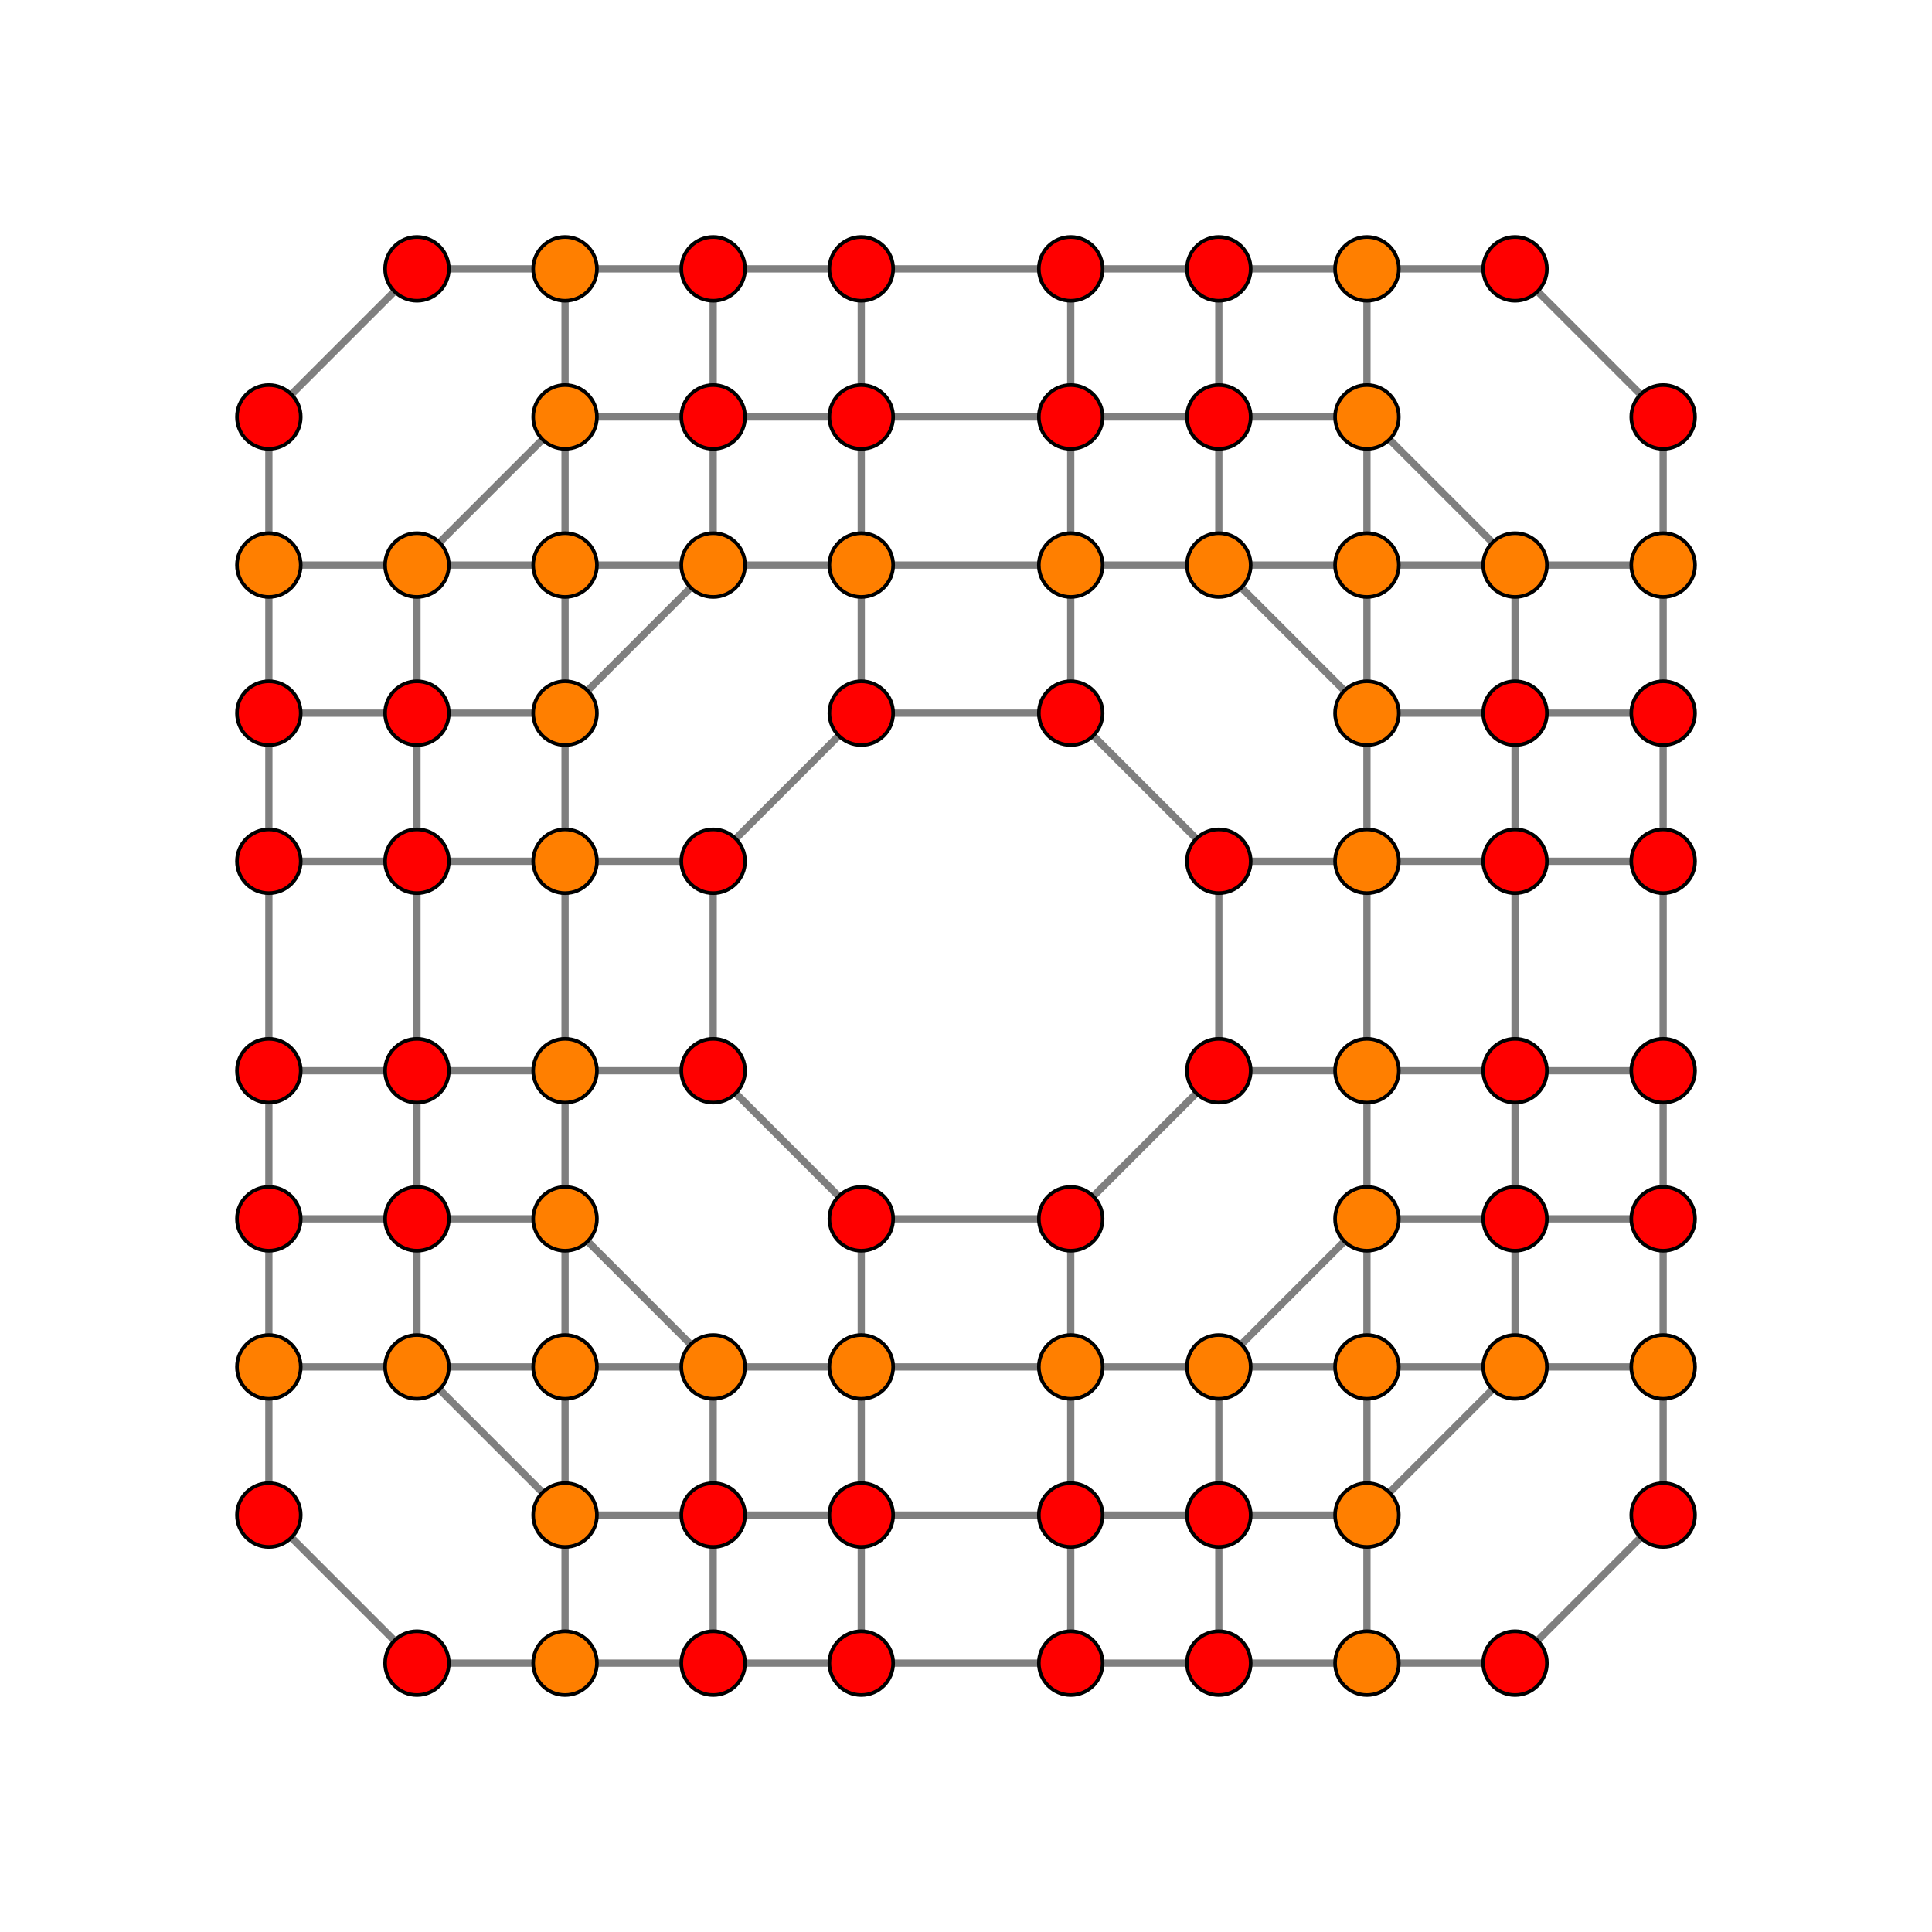 <?xml version="1.0" encoding="UTF-8" standalone="no"?>
<svg
xmlns="http://www.w3.org/2000/svg"
version="1.0"
width="1600" height="1600"
id="6-cube_t01245_B2.svg">
<g style="stroke:#000000;stroke-width:6.0;stroke-opacity:0.50;">
<line x1="1377.345" y1="1254.691" x2="1377.345" y2="1254.691"/>
<line x1="1377.345" y1="1254.691" x2="1377.345" y2="1132.037"/>
<line x1="1377.345" y1="1254.691" x2="1254.691" y2="1377.345"/>
<line x1="222.655" y1="1254.691" x2="222.655" y2="1254.691"/>
<line x1="222.655" y1="1254.691" x2="222.655" y2="1132.037"/>
<line x1="222.655" y1="1254.691" x2="345.309" y2="1377.345"/>
<line x1="1377.345" y1="345.309" x2="1377.345" y2="345.309"/>
<line x1="1377.345" y1="345.309" x2="1377.345" y2="467.963"/>
<line x1="1377.345" y1="345.309" x2="1254.691" y2="222.655"/>
<line x1="222.655" y1="345.309" x2="222.655" y2="345.309"/>
<line x1="222.655" y1="345.309" x2="222.655" y2="467.963"/>
<line x1="222.655" y1="345.309" x2="345.309" y2="222.655"/>
<line x1="1377.345" y1="1132.037" x2="1377.345" y2="1132.037"/>
<line x1="1377.345" y1="1132.037" x2="1377.345" y2="1009.383"/>
<line x1="1377.345" y1="1132.037" x2="1254.691" y2="1132.037"/>
<line x1="222.655" y1="1132.037" x2="222.655" y2="1132.037"/>
<line x1="222.655" y1="1132.037" x2="222.655" y2="1009.383"/>
<line x1="222.655" y1="1132.037" x2="345.309" y2="1132.037"/>
<line x1="1377.345" y1="467.963" x2="1377.345" y2="467.963"/>
<line x1="1377.345" y1="467.963" x2="1377.345" y2="590.617"/>
<line x1="1377.345" y1="467.963" x2="1254.691" y2="467.963"/>
<line x1="222.655" y1="467.963" x2="222.655" y2="467.963"/>
<line x1="222.655" y1="467.963" x2="222.655" y2="590.617"/>
<line x1="222.655" y1="467.963" x2="345.309" y2="467.963"/>
<line x1="1377.345" y1="1009.383" x2="1377.345" y2="1009.383"/>
<line x1="1377.345" y1="1009.383" x2="1377.345" y2="886.729"/>
<line x1="1377.345" y1="1009.383" x2="1254.691" y2="1009.383"/>
<line x1="222.655" y1="1009.383" x2="222.655" y2="1009.383"/>
<line x1="222.655" y1="1009.383" x2="222.655" y2="886.729"/>
<line x1="222.655" y1="1009.383" x2="345.309" y2="1009.383"/>
<line x1="1377.345" y1="590.617" x2="1377.345" y2="590.617"/>
<line x1="1377.345" y1="590.617" x2="1377.345" y2="713.271"/>
<line x1="1377.345" y1="590.617" x2="1254.691" y2="590.617"/>
<line x1="222.655" y1="590.617" x2="222.655" y2="590.617"/>
<line x1="222.655" y1="590.617" x2="222.655" y2="713.271"/>
<line x1="222.655" y1="590.617" x2="345.309" y2="590.617"/>
<line x1="1377.345" y1="886.729" x2="1377.345" y2="713.271"/>
<line x1="1377.345" y1="886.729" x2="1377.345" y2="886.729"/>
<line x1="1377.345" y1="886.729" x2="1254.691" y2="886.729"/>
<line x1="222.655" y1="886.729" x2="222.655" y2="713.271"/>
<line x1="222.655" y1="886.729" x2="222.655" y2="886.729"/>
<line x1="222.655" y1="886.729" x2="345.309" y2="886.729"/>
<line x1="1377.345" y1="713.271" x2="1377.345" y2="713.271"/>
<line x1="1377.345" y1="713.271" x2="1254.691" y2="713.271"/>
<line x1="222.655" y1="713.271" x2="222.655" y2="713.271"/>
<line x1="222.655" y1="713.271" x2="345.309" y2="713.271"/>
<line x1="1254.691" y1="1377.345" x2="1254.691" y2="1377.345"/>
<line x1="1254.691" y1="1377.345" x2="1132.037" y2="1377.345"/>
<line x1="345.309" y1="1377.345" x2="345.309" y2="1377.345"/>
<line x1="345.309" y1="1377.345" x2="467.963" y2="1377.345"/>
<line x1="1254.691" y1="222.655" x2="1254.691" y2="222.655"/>
<line x1="1254.691" y1="222.655" x2="1132.037" y2="222.655"/>
<line x1="345.309" y1="222.655" x2="345.309" y2="222.655"/>
<line x1="345.309" y1="222.655" x2="467.963" y2="222.655"/>
<line x1="1254.691" y1="1132.037" x2="1254.691" y2="1132.037"/>
<line x1="1254.691" y1="1132.037" x2="1254.691" y2="1009.383"/>
<line x1="1254.691" y1="1132.037" x2="1132.037" y2="1254.691"/>
<line x1="1254.691" y1="1132.037" x2="1132.037" y2="1132.037"/>
<line x1="345.309" y1="1132.037" x2="345.309" y2="1132.037"/>
<line x1="345.309" y1="1132.037" x2="345.309" y2="1009.383"/>
<line x1="345.309" y1="1132.037" x2="467.963" y2="1254.691"/>
<line x1="345.309" y1="1132.037" x2="467.963" y2="1132.037"/>
<line x1="1254.691" y1="467.963" x2="1254.691" y2="467.963"/>
<line x1="1254.691" y1="467.963" x2="1254.691" y2="590.617"/>
<line x1="1254.691" y1="467.963" x2="1132.037" y2="345.309"/>
<line x1="1254.691" y1="467.963" x2="1132.037" y2="467.963"/>
<line x1="345.309" y1="467.963" x2="345.309" y2="467.963"/>
<line x1="345.309" y1="467.963" x2="345.309" y2="590.617"/>
<line x1="345.309" y1="467.963" x2="467.963" y2="345.309"/>
<line x1="345.309" y1="467.963" x2="467.963" y2="467.963"/>
<line x1="1254.691" y1="1009.383" x2="1254.691" y2="1009.383"/>
<line x1="1254.691" y1="1009.383" x2="1254.691" y2="886.729"/>
<line x1="1254.691" y1="1009.383" x2="1132.037" y2="1009.383"/>
<line x1="345.309" y1="1009.383" x2="345.309" y2="1009.383"/>
<line x1="345.309" y1="1009.383" x2="345.309" y2="886.729"/>
<line x1="345.309" y1="1009.383" x2="467.963" y2="1009.383"/>
<line x1="1254.691" y1="590.617" x2="1254.691" y2="590.617"/>
<line x1="1254.691" y1="590.617" x2="1254.691" y2="713.271"/>
<line x1="1254.691" y1="590.617" x2="1132.037" y2="590.617"/>
<line x1="345.309" y1="590.617" x2="345.309" y2="590.617"/>
<line x1="345.309" y1="590.617" x2="345.309" y2="713.271"/>
<line x1="345.309" y1="590.617" x2="467.963" y2="590.617"/>
<line x1="1254.691" y1="886.729" x2="1254.691" y2="713.271"/>
<line x1="1254.691" y1="886.729" x2="1254.691" y2="886.729"/>
<line x1="1254.691" y1="886.729" x2="1132.037" y2="886.729"/>
<line x1="345.309" y1="886.729" x2="345.309" y2="713.271"/>
<line x1="345.309" y1="886.729" x2="345.309" y2="886.729"/>
<line x1="345.309" y1="886.729" x2="467.963" y2="886.729"/>
<line x1="1254.691" y1="713.271" x2="1254.691" y2="713.271"/>
<line x1="1254.691" y1="713.271" x2="1132.037" y2="713.271"/>
<line x1="345.309" y1="713.271" x2="345.309" y2="713.271"/>
<line x1="345.309" y1="713.271" x2="467.963" y2="713.271"/>
<line x1="1132.037" y1="1377.345" x2="1132.037" y2="1377.345"/>
<line x1="1132.037" y1="1377.345" x2="1132.037" y2="1254.691"/>
<line x1="1132.037" y1="1377.345" x2="1009.383" y2="1377.345"/>
<line x1="467.963" y1="1377.345" x2="467.963" y2="1377.345"/>
<line x1="467.963" y1="1377.345" x2="467.963" y2="1254.691"/>
<line x1="467.963" y1="1377.345" x2="590.617" y2="1377.345"/>
<line x1="1132.037" y1="222.655" x2="1132.037" y2="222.655"/>
<line x1="1132.037" y1="222.655" x2="1132.037" y2="345.309"/>
<line x1="1132.037" y1="222.655" x2="1009.383" y2="222.655"/>
<line x1="467.963" y1="222.655" x2="467.963" y2="222.655"/>
<line x1="467.963" y1="222.655" x2="467.963" y2="345.309"/>
<line x1="467.963" y1="222.655" x2="590.617" y2="222.655"/>
<line x1="1132.037" y1="1254.691" x2="1132.037" y2="1254.691"/>
<line x1="1132.037" y1="1254.691" x2="1132.037" y2="1132.037"/>
<line x1="1132.037" y1="1254.691" x2="1009.383" y2="1254.691"/>
<line x1="467.963" y1="1254.691" x2="467.963" y2="1254.691"/>
<line x1="467.963" y1="1254.691" x2="467.963" y2="1132.037"/>
<line x1="467.963" y1="1254.691" x2="590.617" y2="1254.691"/>
<line x1="1132.037" y1="345.309" x2="1132.037" y2="345.309"/>
<line x1="1132.037" y1="345.309" x2="1132.037" y2="467.963"/>
<line x1="1132.037" y1="345.309" x2="1009.383" y2="345.309"/>
<line x1="467.963" y1="345.309" x2="467.963" y2="345.309"/>
<line x1="467.963" y1="345.309" x2="467.963" y2="467.963"/>
<line x1="467.963" y1="345.309" x2="590.617" y2="345.309"/>
<line x1="1132.037" y1="1132.037" x2="1132.037" y2="1132.037"/>
<line x1="1132.037" y1="1132.037" x2="1132.037" y2="1009.383"/>
<line x1="1132.037" y1="1132.037" x2="1009.383" y2="1132.037"/>
<line x1="467.963" y1="1132.037" x2="467.963" y2="1132.037"/>
<line x1="467.963" y1="1132.037" x2="467.963" y2="1009.383"/>
<line x1="467.963" y1="1132.037" x2="590.617" y2="1132.037"/>
<line x1="1132.037" y1="467.963" x2="1132.037" y2="467.963"/>
<line x1="1132.037" y1="467.963" x2="1132.037" y2="590.617"/>
<line x1="1132.037" y1="467.963" x2="1009.383" y2="467.963"/>
<line x1="467.963" y1="467.963" x2="467.963" y2="467.963"/>
<line x1="467.963" y1="467.963" x2="467.963" y2="590.617"/>
<line x1="467.963" y1="467.963" x2="590.617" y2="467.963"/>
<line x1="1132.037" y1="1009.383" x2="1132.037" y2="1009.383"/>
<line x1="1132.037" y1="1009.383" x2="1132.037" y2="886.729"/>
<line x1="1132.037" y1="1009.383" x2="1009.383" y2="1132.037"/>
<line x1="467.963" y1="1009.383" x2="467.963" y2="1009.383"/>
<line x1="467.963" y1="1009.383" x2="467.963" y2="886.729"/>
<line x1="467.963" y1="1009.383" x2="590.617" y2="1132.037"/>
<line x1="1132.037" y1="590.617" x2="1132.037" y2="590.617"/>
<line x1="1132.037" y1="590.617" x2="1132.037" y2="713.271"/>
<line x1="1132.037" y1="590.617" x2="1009.383" y2="467.963"/>
<line x1="467.963" y1="590.617" x2="467.963" y2="590.617"/>
<line x1="467.963" y1="590.617" x2="467.963" y2="713.271"/>
<line x1="467.963" y1="590.617" x2="590.617" y2="467.963"/>
<line x1="1132.037" y1="886.729" x2="1132.037" y2="713.271"/>
<line x1="1132.037" y1="886.729" x2="1132.037" y2="886.729"/>
<line x1="1132.037" y1="886.729" x2="1009.383" y2="886.729"/>
<line x1="467.963" y1="886.729" x2="467.963" y2="713.271"/>
<line x1="467.963" y1="886.729" x2="467.963" y2="886.729"/>
<line x1="467.963" y1="886.729" x2="590.617" y2="886.729"/>
<line x1="1132.037" y1="713.271" x2="1132.037" y2="713.271"/>
<line x1="1132.037" y1="713.271" x2="1009.383" y2="713.271"/>
<line x1="467.963" y1="713.271" x2="467.963" y2="713.271"/>
<line x1="467.963" y1="713.271" x2="590.617" y2="713.271"/>
<line x1="1009.383" y1="1377.345" x2="1009.383" y2="1377.345"/>
<line x1="1009.383" y1="1377.345" x2="1009.383" y2="1254.691"/>
<line x1="1009.383" y1="1377.345" x2="886.729" y2="1377.345"/>
<line x1="590.617" y1="1377.345" x2="590.617" y2="1377.345"/>
<line x1="590.617" y1="1377.345" x2="590.617" y2="1254.691"/>
<line x1="590.617" y1="1377.345" x2="713.271" y2="1377.345"/>
<line x1="1009.383" y1="222.655" x2="1009.383" y2="222.655"/>
<line x1="1009.383" y1="222.655" x2="1009.383" y2="345.309"/>
<line x1="1009.383" y1="222.655" x2="886.729" y2="222.655"/>
<line x1="590.617" y1="222.655" x2="590.617" y2="222.655"/>
<line x1="590.617" y1="222.655" x2="590.617" y2="345.309"/>
<line x1="590.617" y1="222.655" x2="713.271" y2="222.655"/>
<line x1="1009.383" y1="1254.691" x2="1009.383" y2="1254.691"/>
<line x1="1009.383" y1="1254.691" x2="1009.383" y2="1132.037"/>
<line x1="1009.383" y1="1254.691" x2="886.729" y2="1254.691"/>
<line x1="590.617" y1="1254.691" x2="590.617" y2="1254.691"/>
<line x1="590.617" y1="1254.691" x2="590.617" y2="1132.037"/>
<line x1="590.617" y1="1254.691" x2="713.271" y2="1254.691"/>
<line x1="1009.383" y1="345.309" x2="1009.383" y2="345.309"/>
<line x1="1009.383" y1="345.309" x2="1009.383" y2="467.963"/>
<line x1="1009.383" y1="345.309" x2="886.729" y2="345.309"/>
<line x1="590.617" y1="345.309" x2="590.617" y2="345.309"/>
<line x1="590.617" y1="345.309" x2="590.617" y2="467.963"/>
<line x1="590.617" y1="345.309" x2="713.271" y2="345.309"/>
<line x1="1009.383" y1="1132.037" x2="1009.383" y2="1132.037"/>
<line x1="1009.383" y1="1132.037" x2="886.729" y2="1132.037"/>
<line x1="590.617" y1="1132.037" x2="590.617" y2="1132.037"/>
<line x1="590.617" y1="1132.037" x2="713.271" y2="1132.037"/>
<line x1="1009.383" y1="467.963" x2="1009.383" y2="467.963"/>
<line x1="1009.383" y1="467.963" x2="886.729" y2="467.963"/>
<line x1="590.617" y1="467.963" x2="590.617" y2="467.963"/>
<line x1="590.617" y1="467.963" x2="713.271" y2="467.963"/>
<line x1="1009.383" y1="886.729" x2="1009.383" y2="713.271"/>
<line x1="1009.383" y1="886.729" x2="1009.383" y2="886.729"/>
<line x1="1009.383" y1="886.729" x2="886.729" y2="1009.383"/>
<line x1="590.617" y1="886.729" x2="590.617" y2="713.271"/>
<line x1="590.617" y1="886.729" x2="590.617" y2="886.729"/>
<line x1="590.617" y1="886.729" x2="713.271" y2="1009.383"/>
<line x1="1009.383" y1="713.271" x2="1009.383" y2="713.271"/>
<line x1="1009.383" y1="713.271" x2="886.729" y2="590.617"/>
<line x1="590.617" y1="713.271" x2="590.617" y2="713.271"/>
<line x1="590.617" y1="713.271" x2="713.271" y2="590.617"/>
<line x1="886.729" y1="1377.345" x2="713.271" y2="1377.345"/>
<line x1="886.729" y1="1377.345" x2="886.729" y2="1377.345"/>
<line x1="886.729" y1="1377.345" x2="886.729" y2="1254.691"/>
<line x1="713.271" y1="1377.345" x2="713.271" y2="1377.345"/>
<line x1="713.271" y1="1377.345" x2="713.271" y2="1254.691"/>
<line x1="886.729" y1="222.655" x2="713.271" y2="222.655"/>
<line x1="886.729" y1="222.655" x2="886.729" y2="222.655"/>
<line x1="886.729" y1="222.655" x2="886.729" y2="345.309"/>
<line x1="713.271" y1="222.655" x2="713.271" y2="222.655"/>
<line x1="713.271" y1="222.655" x2="713.271" y2="345.309"/>
<line x1="886.729" y1="1254.691" x2="713.271" y2="1254.691"/>
<line x1="886.729" y1="1254.691" x2="886.729" y2="1254.691"/>
<line x1="886.729" y1="1254.691" x2="886.729" y2="1132.037"/>
<line x1="713.271" y1="1254.691" x2="713.271" y2="1254.691"/>
<line x1="713.271" y1="1254.691" x2="713.271" y2="1132.037"/>
<line x1="886.729" y1="345.309" x2="713.271" y2="345.309"/>
<line x1="886.729" y1="345.309" x2="886.729" y2="345.309"/>
<line x1="886.729" y1="345.309" x2="886.729" y2="467.963"/>
<line x1="713.271" y1="345.309" x2="713.271" y2="345.309"/>
<line x1="713.271" y1="345.309" x2="713.271" y2="467.963"/>
<line x1="886.729" y1="1132.037" x2="713.271" y2="1132.037"/>
<line x1="886.729" y1="1132.037" x2="886.729" y2="1132.037"/>
<line x1="886.729" y1="1132.037" x2="886.729" y2="1009.383"/>
<line x1="713.271" y1="1132.037" x2="713.271" y2="1132.037"/>
<line x1="713.271" y1="1132.037" x2="713.271" y2="1009.383"/>
<line x1="886.729" y1="467.963" x2="713.271" y2="467.963"/>
<line x1="886.729" y1="467.963" x2="886.729" y2="467.963"/>
<line x1="886.729" y1="467.963" x2="886.729" y2="590.617"/>
<line x1="713.271" y1="467.963" x2="713.271" y2="467.963"/>
<line x1="713.271" y1="467.963" x2="713.271" y2="590.617"/>
<line x1="886.729" y1="1009.383" x2="713.271" y2="1009.383"/>
<line x1="886.729" y1="1009.383" x2="886.729" y2="1009.383"/>
<line x1="713.271" y1="1009.383" x2="713.271" y2="1009.383"/>
<line x1="886.729" y1="590.617" x2="713.271" y2="590.617"/>
<line x1="886.729" y1="590.617" x2="886.729" y2="590.617"/>
<line x1="713.271" y1="590.617" x2="713.271" y2="590.617"/>
</g>
<g style="stroke:#000000;stroke-width:3.0;fill:#ff0000">
<circle cx="1377.345" cy="1254.691" r="26.4"/>
<circle cx="222.655" cy="1254.691" r="26.4"/>
<circle cx="1377.345" cy="345.309" r="26.4"/>
<circle cx="222.655" cy="345.309" r="26.4"/>
<circle cx="1377.345" cy="1009.383" r="26.4"/>
<circle cx="222.655" cy="1009.383" r="26.4"/>
<circle cx="1377.345" cy="590.617" r="26.4"/>
<circle cx="222.655" cy="590.617" r="26.4"/>
<circle cx="1377.345" cy="886.729" r="26.4"/>
<circle cx="222.655" cy="886.729" r="26.4"/>
<circle cx="1377.345" cy="713.271" r="26.4"/>
<circle cx="222.655" cy="713.271" r="26.4"/>
<circle cx="1254.691" cy="1377.345" r="26.4"/>
<circle cx="345.309" cy="1377.345" r="26.4"/>
<circle cx="1254.691" cy="222.655" r="26.4"/>
<circle cx="345.309" cy="222.655" r="26.4"/>
<circle cx="1254.691" cy="1009.383" r="26.4"/>
<circle cx="345.309" cy="1009.383" r="26.4"/>
<circle cx="1254.691" cy="590.617" r="26.4"/>
<circle cx="345.309" cy="590.617" r="26.4"/>
<circle cx="1254.691" cy="886.729" r="26.4"/>
<circle cx="345.309" cy="886.729" r="26.4"/>
<circle cx="1254.691" cy="713.271" r="26.4"/>
<circle cx="345.309" cy="713.271" r="26.4"/>
<circle cx="1009.383" cy="1377.345" r="26.4"/>
<circle cx="590.617" cy="1377.345" r="26.4"/>
<circle cx="1009.383" cy="222.655" r="26.4"/>
<circle cx="590.617" cy="222.655" r="26.4"/>
<circle cx="1009.383" cy="1254.691" r="26.4"/>
<circle cx="590.617" cy="1254.691" r="26.4"/>
<circle cx="1009.383" cy="345.309" r="26.4"/>
<circle cx="590.617" cy="345.309" r="26.4"/>
<circle cx="1009.383" cy="886.729" r="26.4"/>
<circle cx="590.617" cy="886.729" r="26.4"/>
<circle cx="1009.383" cy="713.271" r="26.4"/>
<circle cx="590.617" cy="713.271" r="26.4"/>
<circle cx="886.729" cy="1377.345" r="26.4"/>
<circle cx="713.271" cy="1377.345" r="26.4"/>
<circle cx="886.729" cy="222.655" r="26.4"/>
<circle cx="713.271" cy="222.655" r="26.4"/>
<circle cx="886.729" cy="1254.691" r="26.4"/>
<circle cx="713.271" cy="1254.691" r="26.4"/>
<circle cx="886.729" cy="345.309" r="26.4"/>
<circle cx="713.271" cy="345.309" r="26.4"/>
<circle cx="886.729" cy="1009.383" r="26.4"/>
<circle cx="713.271" cy="1009.383" r="26.4"/>
<circle cx="886.729" cy="590.617" r="26.4"/>
<circle cx="713.271" cy="590.617" r="26.4"/>
</g>
<g style="stroke:#000000;stroke-width:3.0;fill:#ff7f00">
<circle cx="1377.345" cy="1132.037" r="26.4"/>
<circle cx="222.655" cy="1132.037" r="26.4"/>
<circle cx="1377.345" cy="467.963" r="26.4"/>
<circle cx="222.655" cy="467.963" r="26.4"/>
<circle cx="1254.691" cy="1132.037" r="26.4"/>
<circle cx="345.309" cy="1132.037" r="26.4"/>
<circle cx="1254.691" cy="467.963" r="26.4"/>
<circle cx="345.309" cy="467.963" r="26.4"/>
<circle cx="1132.037" cy="1377.345" r="26.4"/>
<circle cx="467.963" cy="1377.345" r="26.4"/>
<circle cx="1132.037" cy="222.655" r="26.4"/>
<circle cx="467.963" cy="222.655" r="26.4"/>
<circle cx="1132.037" cy="1254.691" r="26.4"/>
<circle cx="467.963" cy="1254.691" r="26.4"/>
<circle cx="1132.037" cy="345.309" r="26.4"/>
<circle cx="467.963" cy="345.309" r="26.4"/>
<circle cx="1132.037" cy="1132.037" r="26.4"/>
<circle cx="467.963" cy="1132.037" r="26.4"/>
<circle cx="1132.037" cy="467.963" r="26.4"/>
<circle cx="467.963" cy="467.963" r="26.4"/>
<circle cx="1132.037" cy="1009.383" r="26.4"/>
<circle cx="467.963" cy="1009.383" r="26.4"/>
<circle cx="1132.037" cy="590.617" r="26.4"/>
<circle cx="467.963" cy="590.617" r="26.4"/>
<circle cx="1132.037" cy="886.729" r="26.4"/>
<circle cx="467.963" cy="886.729" r="26.4"/>
<circle cx="1132.037" cy="713.271" r="26.4"/>
<circle cx="467.963" cy="713.271" r="26.4"/>
<circle cx="1009.383" cy="1132.037" r="26.4"/>
<circle cx="590.617" cy="1132.037" r="26.4"/>
<circle cx="1009.383" cy="467.963" r="26.4"/>
<circle cx="590.617" cy="467.963" r="26.4"/>
<circle cx="886.729" cy="1132.037" r="26.4"/>
<circle cx="713.271" cy="1132.037" r="26.4"/>
<circle cx="886.729" cy="467.963" r="26.4"/>
<circle cx="713.271" cy="467.963" r="26.4"/>
</g>
</svg>
